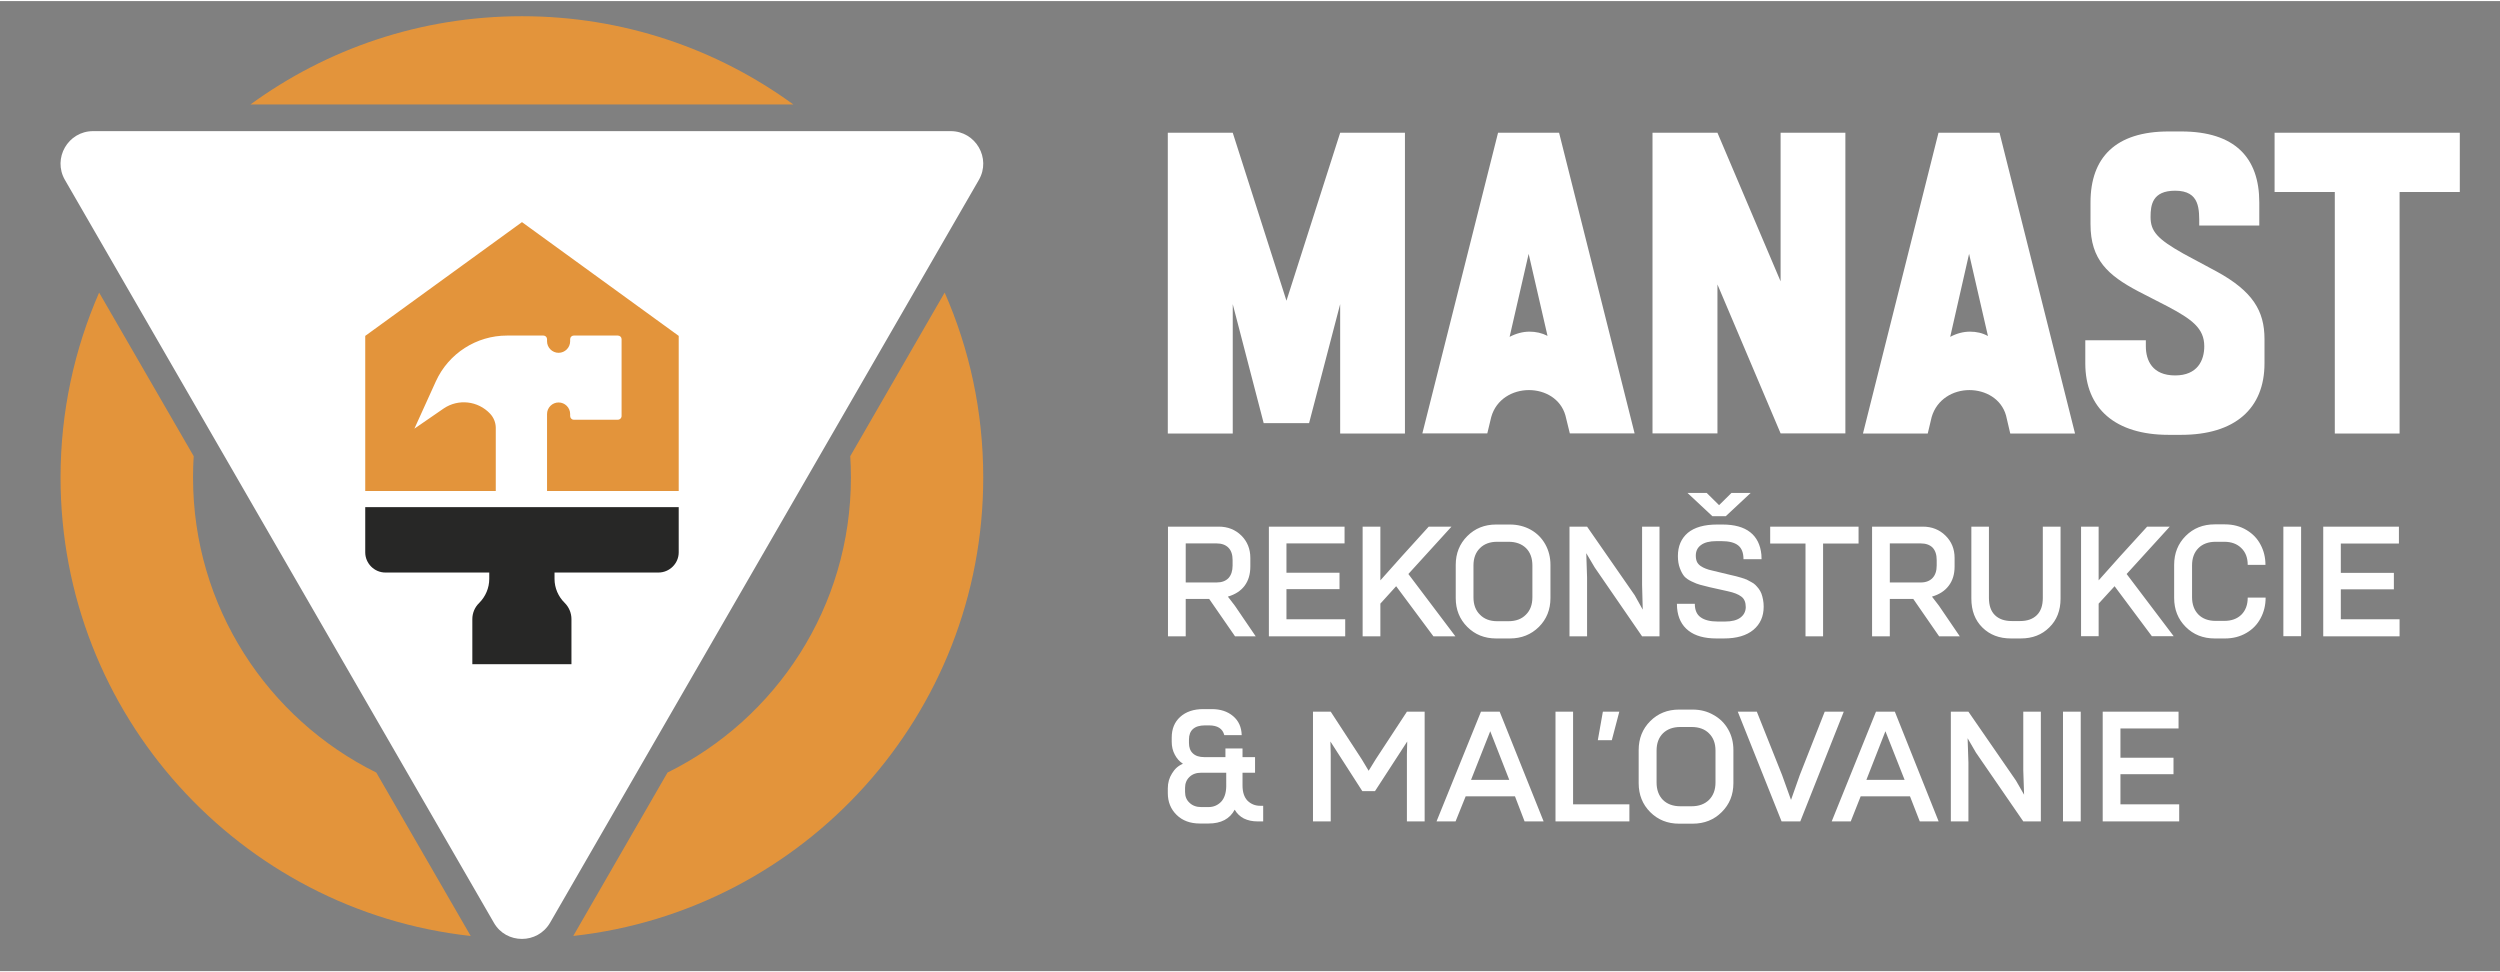 <svg version="1.2" xmlns="http://www.w3.org/2000/svg" viewBox="0 0 1536 596" width="180" height="70">
	<rect x="0" y="0" width="1536" height="596" fill="#808080" stroke="none"/>
	<title>5b7a0c9ab18feeae383f28f8d09ec887a5d5960b</title>
	<defs>
		<clipPath clipPathUnits="userSpaceOnUse" id="cp1">
			<path d="m0 0h1536v596h-1536z"/>
		</clipPath>
	</defs>
	<style>
		.s0 { fill: #e3943b } 
		.s1 { fill: #ffffff } 
		.s2 { fill: #272726 } 
	</style>
	<g id="Page 1" clip-path="url(#cp1)">
		<path id="Path 1" fill-rule="evenodd" class="s0" d="m289.2 574.4c-141.7-15.6-252-135.8-252-281.7 0-40.4 8.5-78.8 23.7-113.6l58.1 100.5q-0.4 6.5-0.4 13.1c0 79.5 45.9 148.3 112.6 181.3l58 100.4q0 0 0 0zm-135.3-510.9c46.8-34.1 104.4-54.2 166.8-54.2 62.3 0 119.9 20.1 166.7 54.2z"/>
		<path id="Path 2" class="s0" d="m522.4 279.6q0.4 6.5 0.4 13.1c0 79.5-45.9 148.3-112.7 181.3l-57.9 100.4q0 0-0.1 0c141.8-15.6 252-135.8 252-281.7 0-40.4-8.4-78.8-23.7-113.6z"/>
		<path id="Path 3" class="s1" d="m584.1 79.9h-526.9c-15.4 0-25 16.7-17.3 30l263.5 456.3c3.8 6.7 10.5 10 17.3 10 6.7 0 13.4-3.3 17.3-10l263.4-456.3c7.7-13.3-1.9-30-17.3-30z"/>
		<path id="Path 4" class="s0" d="m304.6 262.2c0-3.2-1.3-6.4-3.5-8.7-7.4-7.9-19.5-9.3-28.5-3.2l-18 12.4 13.2-29.1c7.8-17.1 24.9-28.1 43.7-28.1h22.4c1.2 0 2.2 1 2.2 2.2v1.3c0 3.9 3.2 7.1 7.1 7.1 3.9 0 7.1-3.2 7.1-7.1v-1.3c0-1.2 1-2.2 2.2-2.2h27.1c1.3 0 2.3 1 2.3 2.2v47.2c0 1.3-1 2.3-2.3 2.3h-27.1c-1.2 0-2.2-1-2.2-2.3v-1.2c0-3.9-3.2-7.1-7.1-7.1-3.9 0-7.1 3.2-7.1 7.1v47.3h80.9v-95.3l-96.3-69.9-96.3 69.9v95.3h80.2z"/>
		<path id="Path 5" class="s2" d="m224.4 310.9v27.8c0 6.8 5.6 12.4 12.4 12.4h63.8v3.9c0 5.6-2.3 10.9-6.2 14.8-2.7 2.6-4.2 6.2-4.2 9.9v27.7h60.9v-27.7c0-3.7-1.5-7.3-4.1-9.9-4-3.9-6.3-9.2-6.3-14.8v-3.9h63.8c6.9 0 12.5-5.6 12.5-12.4v-27.8z"/>
		<path id="Path 6" fill-rule="evenodd" class="s1" d="m823.4 80.9h39.8v184.8h-39.8v-79.5l-19.1 73.1h-27.9l-19-73.1v79.5h-39.9v-184.8h39.9l33 103.2zm134.5 0l46.4 184.7h-39.8l-2.7-11c-2.9-10.3-12.6-15.6-22.4-15.6-10 0-20.1 5.5-23.2 16.6l-2.4 10h-39.9l46.5-184.7zm-18.2 122.2c3.9 0 7.6 0.8 11.1 2.6l-11.6-50.4-11.7 51c4-2.1 8.2-3.2 12.2-3.2zm154.3-122.2h39.8v184.7h-39.8l-38.8-91.5v91.5h-39.9v-184.7h39.9l38.8 91.3zm134.5 0l46.4 184.8h-39.8l-2.6-11.1c-2.9-10.3-12.7-15.6-22.5-15.6-10 0-20 5.6-23.2 16.6l-2.4 10.1h-39.8l46.4-184.8zm-18.2 122.2c4 0 7.7 0.8 11.1 2.7l-11.6-50.5-11.6 51c3.9-2.1 8.1-3.2 12.1-3.2zm181 4.5v15c0 27.8-18.2 43.9-51.2 43.9h-7.7c-32.7 0-51.2-16.1-51.2-43.9v-14.2h37.2v3.7c0 8.7 4 17.9 18 17.9 13.7 0 17.9-9.2 17.9-17.9 0-11.1-7.6-16.6-22.7-24.6l-17.9-9.2c-18.5-9.8-29.3-19.3-29.3-41.2v-13.4c0-27.5 15.3-43.6 48-43.6h7.7c33 0 48 16.1 48 43.6v14.2h-36.9c0-9.7 0.7-21.4-14.8-21.4-14 0-15.1 8.8-15.1 16.1 0 8.8 4 13.5 20.4 22.7l20.3 10.9c22.1 12.1 29.3 24.2 29.3 41.4zm120-126.7v36.4h-37v148.4h-39.8v-148.4h-37v-36.4zm-793.7 242h31.2q8.3 0 13.9 5.5 5.5 5.5 5.5 13.7v5.3q0 7.1-3.5 11.8-3.5 4.7-10.3 6.7l4.3 5.6 12.8 18.8h-12.7l-15.9-23h-14.4v23h-10.9zm29.9 34.3q4.7 0 7.3-2.7 2.5-2.8 2.5-7.7v-3.4q0-4.9-2.5-7.5-2.6-2.7-7.4-2.7h-18.9v24z"/>
		<path id="Path 7" fill-rule="evenodd" class="s1" d="m779.6 390.3v-67.4h46.5v10.3h-35.7v18h32.6v10.1h-32.6v18.5h36.1v10.5zm57.6 0v-67.4h10.9v33l13.2-14.8 16.5-18.2h14l-26.5 29.1 28.9 38.3h-13.5l-22.9-30.8-9.7 10.7v20.1zm82 1.3q-10.6 0-17.7-7.1-7.1-7.1-7.1-17.7v-20.4q0-10.6 7.1-17.7 7.1-7.1 17.7-7.1h8.5q7 0 12.8 3.2 5.7 3.2 8.9 8.9 3.2 5.7 3.2 12.7v20.4q0 10.6-7.1 17.7-7.2 7.1-17.8 7.1zm7.6-10.6q6.8 0 10.7-4 4-3.9 4-10.7v-19.5q0-6.8-3.9-10.7-4-3.9-10.8-3.9h-6.9q-6.7 0-10.6 3.9-4 3.9-4 10.7v19.5q0 6.8 4 10.7 3.9 4 10.6 4zm37.5 9.3v-67.4h10.8l29.3 42.2 4.9 8.8-0.4-15.1v-35.9h10.7v67.4h-10.7l-29.1-42.3-5.2-8.8 0.5 15v36.1zm87.8-73.8l-15.3-14.3h11.8l7.6 7.5 7.6-7.5h11.8l-15.3 14.3zm2.5 75.1q-11.1 0-17.2-4.8-6.2-4.8-7-13.9-0.1-0.7-0.1-2.6h11q0 5.8 3.6 8.3 3.6 2.6 10.4 2.6h4.6q6.2 0 9.4-2.4 3.2-2.4 3.3-6.4 0-4.5-2.7-6.5-2.7-2.1-8.3-3.3l-11.2-2.5q-3.9-0.9-5.9-1.5-2-0.5-5.1-2-3-1.4-4.6-3.2-1.5-1.8-2.7-5-1.2-3.2-1.2-7.4 0-9.1 6.1-14.3 6.2-5.1 18-5.1h3.3q11 0 17 4.7 6 4.7 6.9 13.8 0.1 0.9 0.1 2.8h-11.1q0-5.9-3.3-8.5-3.3-2.6-10.2-2.6h-3.1q-6.3 0-9.5 2.4-3.2 2.3-3.2 6.5 0 2.2 0.7 3.8 0.7 1.5 2.3 2.6 1.5 1 3.1 1.6 1.7 0.7 4.1 1.2l11.2 2.7q2.1 0.5 3.4 0.8 1.3 0.3 3.2 0.9 2 0.6 3.2 1.1 1.2 0.6 2.8 1.5 1.6 0.8 2.6 1.8 1 1 2.1 2.4 1 1.4 1.6 2.9 0.6 1.6 1 3.7 0.4 2 0.4 4.4 0 8.9-6.3 14.2-6.4 5.3-18.1 5.3zm54.7-1.3v-57h-21.7v-10.4h54.3v10.4h-21.8v57zm40.9-67.4h31.2q8.3 0 13.9 5.5 5.6 5.5 5.6 13.7v5.3q0 7.1-3.6 11.8-3.5 4.7-10.3 6.7l4.3 5.6 12.8 18.8h-12.7l-15.9-23h-14.4v23h-10.9zm29.9 34.3q4.7 0 7.3-2.8 2.5-2.7 2.5-7.6v-3.4q0-4.9-2.5-7.6-2.6-2.6-7.4-2.6h-18.9v24zm55.4 34.4q-10.7 0-17.5-6.7-6.8-6.7-6.8-17.8v-44.2h10.8v43.8q0 7 3.7 10.6 3.7 3.6 10.3 3.6h5.2q6.5 0 10.2-3.6 3.7-3.6 3.7-10.6v-43.8h10.9v44.2q0 11-6.9 17.7-6.8 6.8-17.5 6.8zm43.1-1.4v-67.3h10.8v33l13.2-14.8 16.6-18.2h13.9l-26.5 29.1 28.9 38.2h-13.4l-22.9-30.7-9.8 10.7v20zm82.1 1.4q-10.7 0-17.8-7.1-7.1-7.1-7.1-17.8v-20.3q0-10.7 7.1-17.8 7.1-7.1 17.8-7.1h6.3q7.5 0 13.3 3.5 5.7 3.4 8.6 9 3 5.6 3 12.4h-10.9q0-6.6-4-10.4-3.9-3.8-10.4-3.8h-5.3q-6.7 0-10.6 3.9-3.9 3.9-3.9 10.6v19.5q0 6.7 3.9 10.7 3.9 3.9 10.6 3.9h5.3q6.6 0 10.5-3.8 3.9-3.9 3.9-10.5h11q0 7-3.1 12.7-3 5.7-8.7 9-5.8 3.4-13.2 3.4zm42.2-68.7h10.9v67.3h-10.9zm24.5 67.4v-67.4h46.5v10.4h-35.7v18h32.6v10.1h-32.6v18.4h36.1v10.5zm-653.2 104.1h1.9v9.6h-3.6q-4.6 0-8.3-1.8-3.6-1.9-5.6-5.4-4.5 8.5-16.1 8.5h-5.3q-8.9 0-14.3-5.3-5.4-5.3-5.4-13.4v-2.9q0-5.1 2.6-9.2 2.5-4.2 6.7-5.9-3.2-2.1-5-5.6-1.9-3.5-1.9-7.9v-2.6q0-8 5.2-12.7 5.3-4.8 14.2-4.8h5.2q8 0 13.1 4.3 5.1 4.3 5.3 11.7h-10.7q-1.5-6-9.4-6h-2.4q-4.9 0-7.4 2.2-2.5 2.2-2.5 6.5v2.1q0 4.2 2.4 6.4 2.4 2.3 7 2.3h13v-5.3h10.5v5.3h7.7v9.6h-7.7v7.8q0 6.2 3.1 9.4 3.2 3.1 7.7 3.1zm-20.8-20.3h-15.5q-4.4 0-7.1 2.6-2.7 2.6-2.7 6.7v2.5q0 4.2 2.8 6.7 2.7 2.6 7.2 2.6h4.4q4.6 0 7.8-3.3 3-3.3 3.1-9.4z"/>
		<path id="Path 8" fill-rule="evenodd" class="s1" d="m864.4 436.6h10.9v67.4h-10.9v-41.2l0.2-7.9-19.8 30.5h-7.8l-19.6-30.5 0.2 7.8v41.3h-10.9v-67.4h10.9l19.1 29.3 4.2 7 4.3-7zm57 0l27 67.4h-11.7l-5.9-15.4h-30.3l-6.2 15.4h-11.7l27.3-67.4zm5.9 41.9l-11.7-29.9-11.8 29.9zm39.2 15h34.6v10.5h-45.4v-67.4h10.8z"/>
		<path id="Path 9" fill-rule="evenodd" class="s1" d="m990.3 454.1h-8.6l3.1-17.5h10.1zm71.5-6.6q3.2 5.6 3.2 12.7v20.3q0 10.7-7.2 17.8-7.1 7.1-17.8 7.1h-8.4q-10.6 0-17.7-7.1-7.1-7.1-7.1-17.8v-20.3q0-10.7 7.1-17.8 7.1-7.1 17.7-7.1h8.4q7.1 0 12.8 3.3 5.8 3.2 9 8.9zm-7.8 13q0-6.7-4-10.6-3.9-3.9-10.7-3.9h-6.9q-6.7 0-10.7 3.9-3.9 3.9-3.9 10.6v19.6q0 6.7 3.9 10.7 4 3.9 10.7 3.9h6.9q6.7 0 10.7-3.9 4-4 4-10.7zm78.8-23.9l-26.7 67.4h-11.5l-26.9-67.4h11.7l15.5 38.9 5.5 15.3 5.4-15.3 15.3-38.9z"/>
		<path id="Path 10" fill-rule="evenodd" class="s1" d="m1164.2 436.6l26.9 67.4h-11.6l-6-15.4h-30.3l-6.1 15.4h-11.7l27.2-67.4zm6 41.9l-11.8-29.9-11.7 29.9zm72.9-41.9h10.8v67.4h-10.8l-29.1-42.3-5.1-8.8 0.5 15v36.1h-10.8v-67.4h10.8l29.2 42.3 5 8.7-0.5-15.1zm24.4 0h10.9v67.4h-10.9zm71.4 56.9v10.5h-47v-67.4h46.6v10.3h-35.7v18h32.6v10.1h-32.6v18.5z"/>
	</g>
</svg>